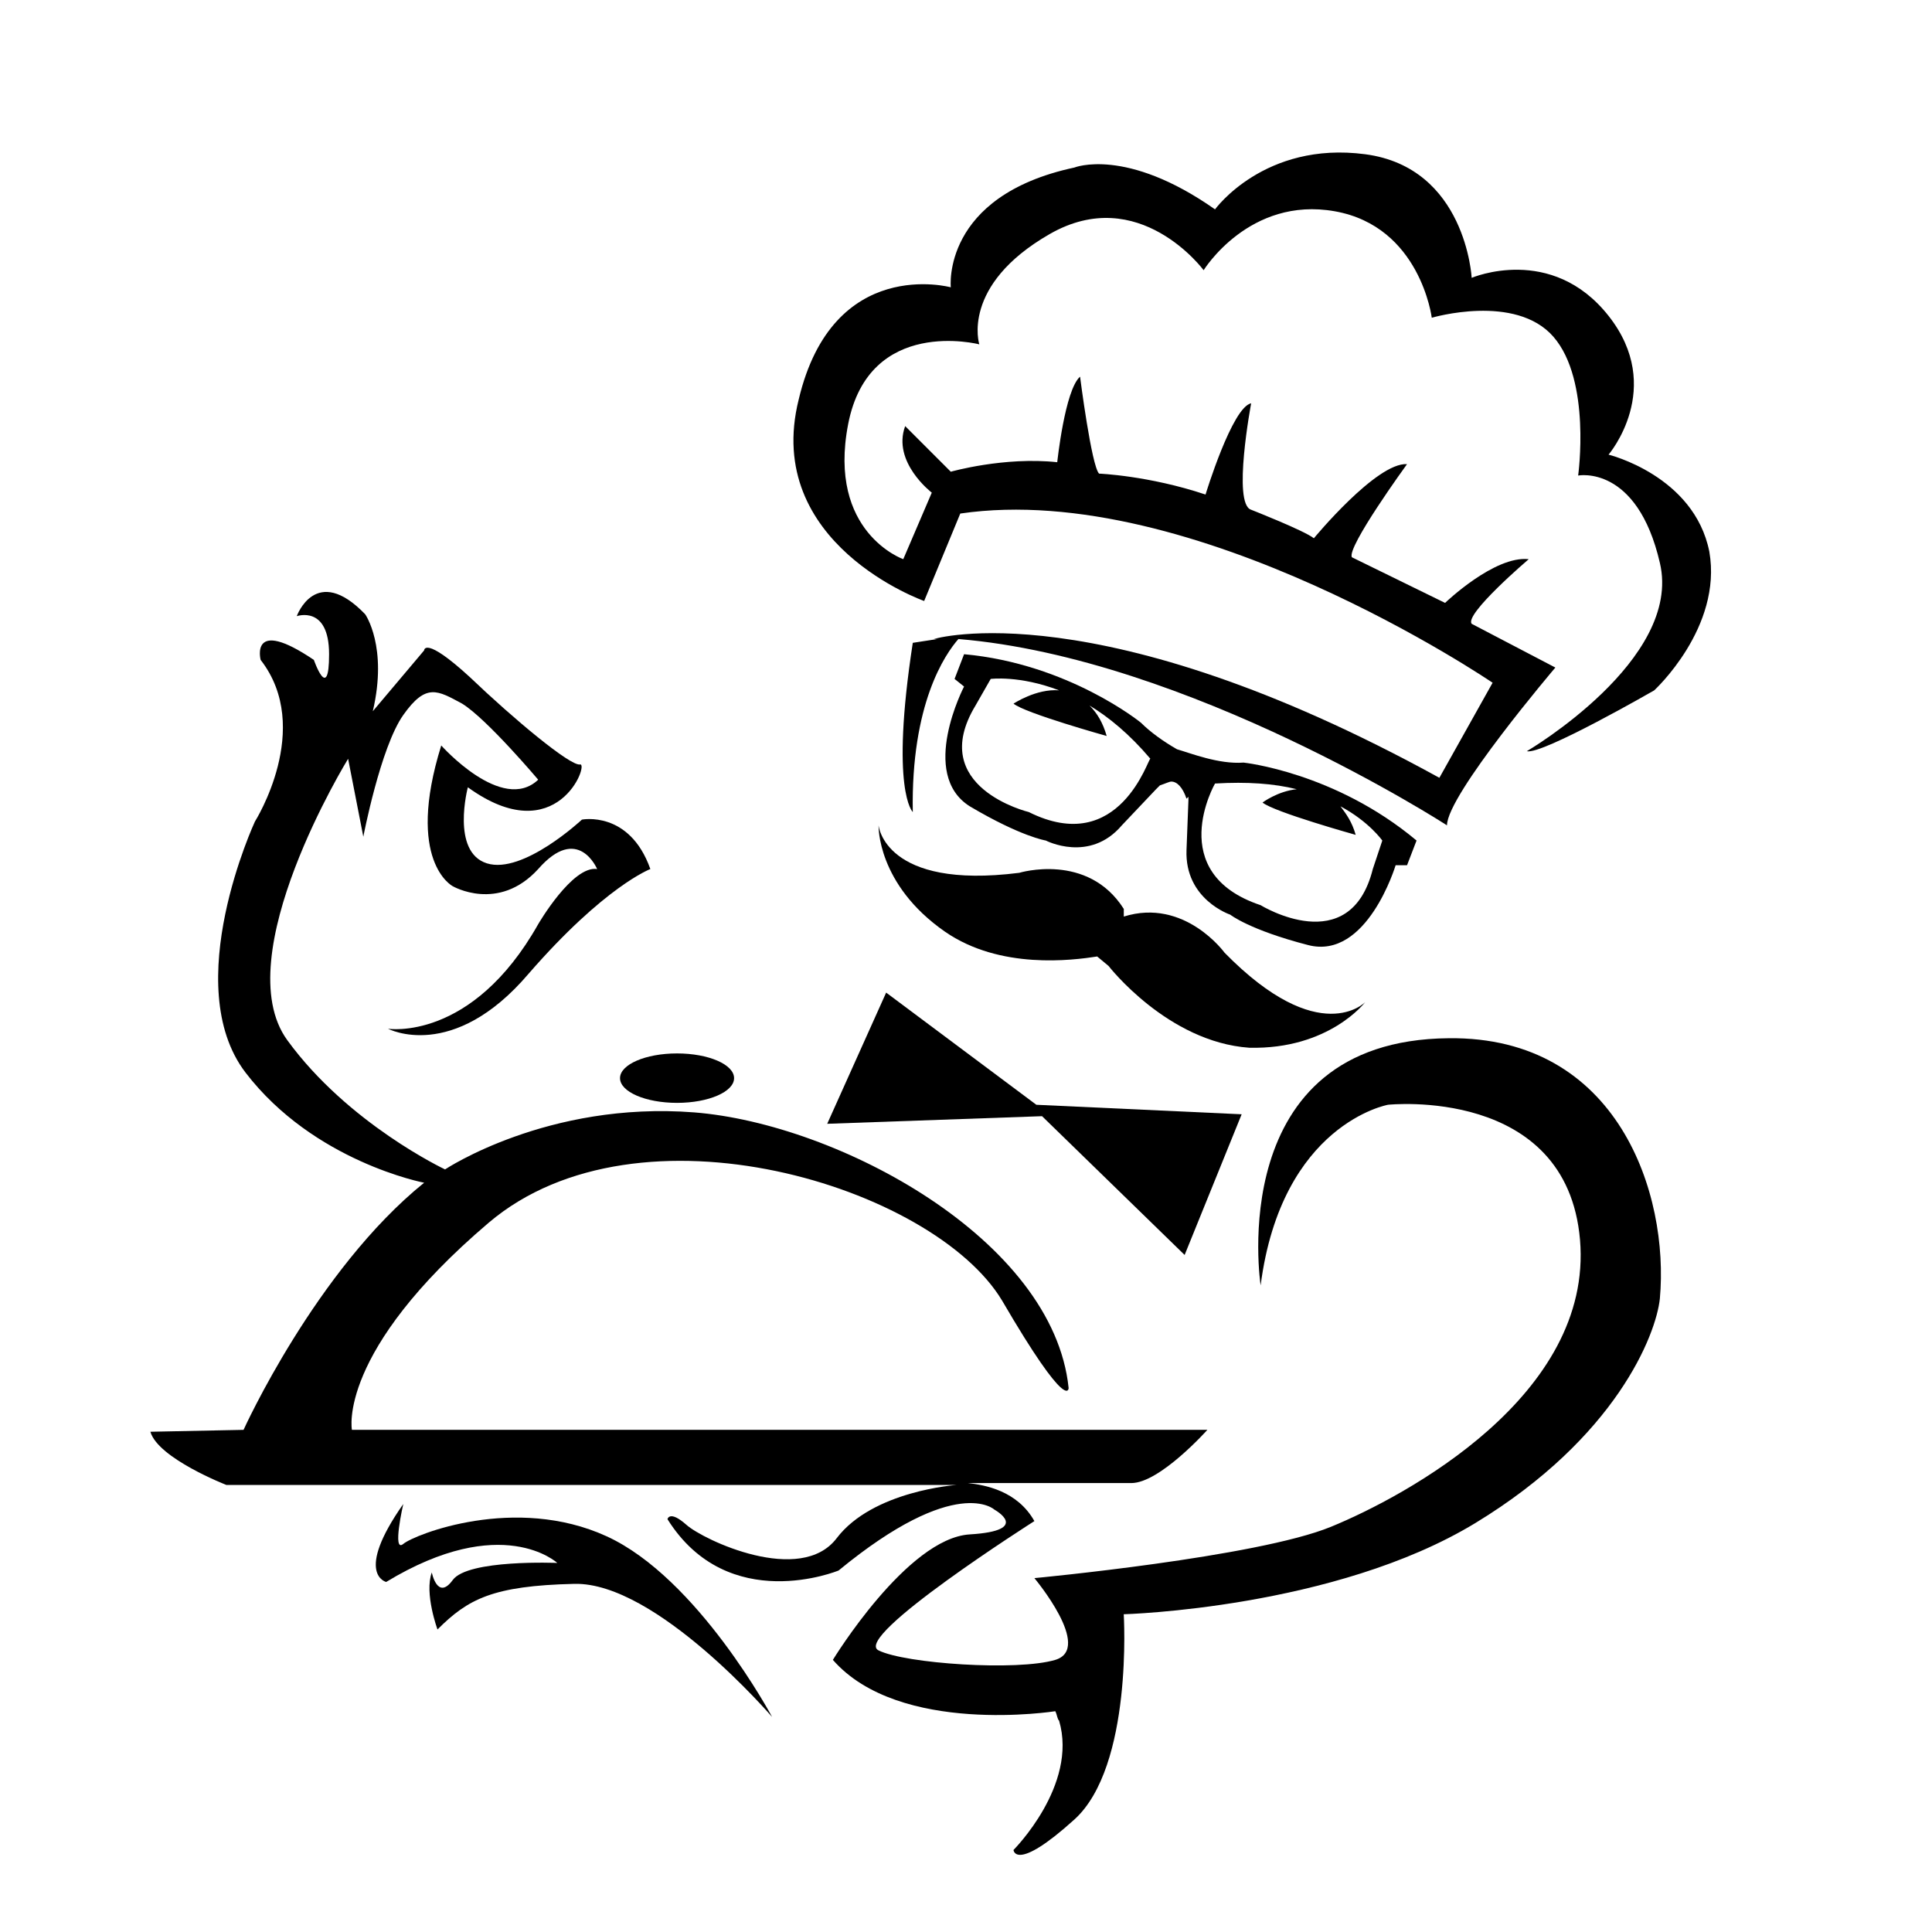 <?xml version="1.0" encoding="UTF-8"?>
<!-- The Best Svg Icon site in the world: iconSvg.co, Visit us! https://iconsvg.co -->
<svg fill="#000000" width="800px" height="800px" version="1.1" viewBox="144 144 512 512" xmlns="http://www.w3.org/2000/svg">
 <g>
  <path d="m338.54 429.72c0 3.617-6.769 6.551-15.117 6.551-8.348 0-15.113-2.934-15.113-6.551 0-3.617 6.766-6.551 15.113-6.551 8.348 0 15.117 2.934 15.117 6.551"/>
  <path d="m378.84 407.05-15.621 34.766 56.934-2.016 37.785 36.777 15.113-37.281-54.41-2.519z"/>
  <path d="m505.8 409.57s-12.09 12.594-37.281-13.098c0 0-10.578-14.609-26.703-9.574l0.004-2.016c-9.574-15.113-27.711-9.574-27.711-9.574-35.77 4.535-37.281-12.594-37.281-12.594s-0.504 15.617 17.633 28.215c14.609 10.078 33.754 7.559 40.305 6.551l3.023 2.519s15.617 20.152 37.281 21.664c21.16 0.504 30.73-12.094 30.73-12.094z"/>
  <path d="m388.91 303.27 9.574-23.176c61.969-9.07 141.07 44.84 141.07 44.84l-14.105 25.191c-90.688-49.879-134.01-36.777-134.01-36.777h1.008l-6.551 1.008c-6.047 39.297 0 44.84 0 44.84-0.504-28.719 8.566-41.816 12.09-45.848 60.961 5.039 129.48 49.375 129.48 49.375 0-8.062 28.719-41.816 28.719-41.816l-22.172-11.59c-2.016-2.519 15.113-17.129 15.113-17.129-9.07-1.008-22.168 11.586-22.168 11.586l-24.688-12.09c-1.512-2.519 14.609-24.688 14.609-24.688-8.062-0.504-24.688 19.648-24.688 19.648-2.516-2.016-16.621-7.555-16.621-7.555-5.039-1.512 0-28.215 0-28.215-5.039 1.008-12.09 24.184-12.09 24.184-15.113-5.039-28.215-5.543-28.215-5.543-2.016-2.016-5.039-25.695-5.039-25.695-4.031 3.527-6.047 22.672-6.047 22.672-14.105-1.512-28.211 2.519-28.211 2.519l-12.09-12.09c-3.527 9.574 7.055 17.633 7.055 17.633l-7.559 17.633s-20.152-7.055-14.609-35.77c5.543-28.719 34.762-21.16 34.762-21.16s-5.039-15.617 18.641-29.223c23.68-13.602 40.809 9.574 40.809 9.574s12.09-19.648 34.762-15.617 25.695 28.215 25.695 28.215 22.168-6.551 32.242 5.039c10.078 11.586 6.551 36.777 6.551 36.777s15.617-3.023 21.664 23.176c6.047 25.695-35.266 49.879-35.266 49.879 4.031 1.008 33.754-16.121 33.754-16.121s18.137-16.625 14.609-36.777c-4.031-20.152-26.703-25.695-26.703-25.695s15.113-17.633 0-36.777c-15.113-19.145-36.273-10.078-36.273-10.078 0-0.004-1.512-29.227-28.215-32.754s-39.801 14.609-39.801 14.609c-23.676-16.625-37.281-11.082-37.281-11.082-35.266 7.559-32.746 31.738-32.746 31.738s-31.234-8.566-40.305 29.727c-9.574 38.289 33.25 53.402 33.25 53.402z"/>
  <path d="m516.88 373.3 2.519-6.551c-21.664-18.137-45.848-20.656-45.848-20.656-6.551 0.504-14.105-2.519-17.633-3.527-3.527-2.016-7.055-4.535-9.574-7.055 0 0-19.145-15.617-46.855-18.137l-2.519 6.551 2.519 2.016s-12.09 23.176 1.512 31.738c13.602 8.062 20.152 9.07 20.152 9.07s11.586 6.047 20.152-4.031c9.07-9.574 9.07-9.574 9.07-9.574l1.008-1.008c1.512-0.504 2.519-1.008 3.023-1.008 1.512 0 3.023 1.512 4.031 4.535l0.504-0.504v1.008l-0.504 13.098c-0.504 13.098 11.586 17.129 11.586 17.129s5.039 4.031 20.656 8.062c15.617 4.031 23.176-21.16 23.176-21.16zm-100.26-14.105s-27.207-6.551-14.105-28.215l4.031-7.055s7.559-1.008 18.137 3.023c-6.047-0.504-12.09 3.527-12.09 3.527 3.023 2.519 24.688 8.566 24.688 8.566-1.008-3.527-2.519-6.047-4.535-8.062 5.039 3.023 10.578 7.559 16.121 14.105-0.508-0.504-8.062 26.199-32.246 14.109zm91.188 15.113c-6.047 24.184-29.727 9.574-29.727 9.574-25.695-8.566-12.09-32.242-12.09-32.242 8.566-0.504 15.617 0 21.664 1.512-5.039 0.504-9.07 3.527-9.07 3.527 3.023 2.519 24.688 8.566 24.688 8.566-1.008-3.527-2.519-5.543-4.031-7.559 7.559 4.031 11.082 9.07 11.082 9.07z"/>
  <path d="m527.96 419.14c-59.953 0.504-49.879 65.496-49.879 65.496 5.543-42.824 33.754-47.863 33.754-47.863s47.359-5.039 50.883 35.77c3.527 41.312-46.352 68.016-66 76.074-19.648 8.062-78.594 13.602-78.594 13.602s15.617 18.641 5.543 21.664c-10.078 3.023-39.801 1.008-46.855-2.519-7.055-3.527 41.312-34.258 41.312-34.258-4.535-8.062-13.098-9.574-17.633-10.078h43.328c7.559 0 20.152-14.105 20.152-14.105l-226.71 0.004s-4.031-20.656 36.273-54.914c39.801-33.754 117.89-9.574 136.03 20.656 17.633 30.23 17.633 23.176 17.633 23.176-4.031-39.297-60.961-70.031-99.25-73.051-38.793-3.023-66 15.113-66 15.113s-25.695-12.09-41.816-34.258c-16.121-22.168 16.121-74.562 16.121-74.562l4.031 20.656s4.535-23.68 10.578-32.242c6.047-8.566 9.07-6.551 15.617-3.023 6.551 4.031 20.152 20.152 20.152 20.152-9.574 9.07-25.695-9.07-25.695-9.07-9.574 30.73 3.023 37.281 3.023 37.281s12.09 7.055 22.672-4.535c10.578-12.09 15.617 0 15.617 0-6.551-1.008-15.617 14.609-15.617 14.609-17.633 31.234-39.801 27.711-39.801 27.711s17.129 9.07 37.281-14.609c20.152-23.176 32.242-27.711 32.242-27.711-5.543-15.617-18.137-13.098-18.137-13.098s-15.617 14.609-25.191 11.586-5.039-20.152-5.039-20.152c23.68 17.129 32.242-6.551 29.727-6.047-2.519 0.504-17.633-12.09-29.223-23.176-12.09-11.082-12.09-7.055-12.09-7.055l-13.602 16.121c4.031-17.129-2.016-25.695-2.016-25.695-13.098-13.602-18.137 0.504-18.137 0.504s8.566-3.023 8.566 10.078c0 13.098-4.031 1.512-4.031 1.512-17.129-11.586-14.105 0-14.105 0 14.105 18.137-1.512 42.824-1.512 42.824s-20.152 43.328-2.519 66.504c18.137 23.68 47.359 29.223 47.359 29.223-28.715 23.172-47.859 65.492-47.859 65.492l-24.688 0.504c2.016 7.055 20.152 14.105 20.152 14.105h193.46s-22.168 1.512-31.738 14.105c-9.574 12.594-35.266 0.504-39.801-3.527s-5.039-1.512-5.039-1.512c16.121 25.695 45.344 13.602 45.344 13.602 31.234-25.695 41.312-16.121 41.312-16.121s10.078 5.543-6.551 6.551c-16.625 1.008-36.273 33.254-36.273 33.254 17.633 20.152 58.945 13.602 58.945 13.602 0.504 1.008 0.504 2.016 1.008 2.519 5.039 17.129-12.09 34.258-12.09 34.258s0.504 6.047 16.121-8.062c15.617-14.105 13.098-54.41 13.098-54.41s55.922-1.512 93.203-24.184 47.863-49.879 48.871-59.449c2.519-27.707-11.082-69.523-55.922-69.02z"/>
  <path d="m304.78 551.14c-24.184-11.082-50.883-0.504-53.906 2.016-3.023 2.519 0-10.578 0-10.578-13.098 18.641-4.535 20.656-4.535 20.656 30.73-18.641 45.344-5.039 45.344-5.039s-23.68-1.008-27.711 4.535-5.543-2.016-5.543-2.016c-2.016 5.543 1.512 15.113 1.512 15.113 8.062-8.062 14.609-11.586 36.273-12.09 21.664-0.504 52.395 35.266 52.395 35.266 0.004 0-19.645-36.777-43.828-47.863z"/>
 </g>
</svg>